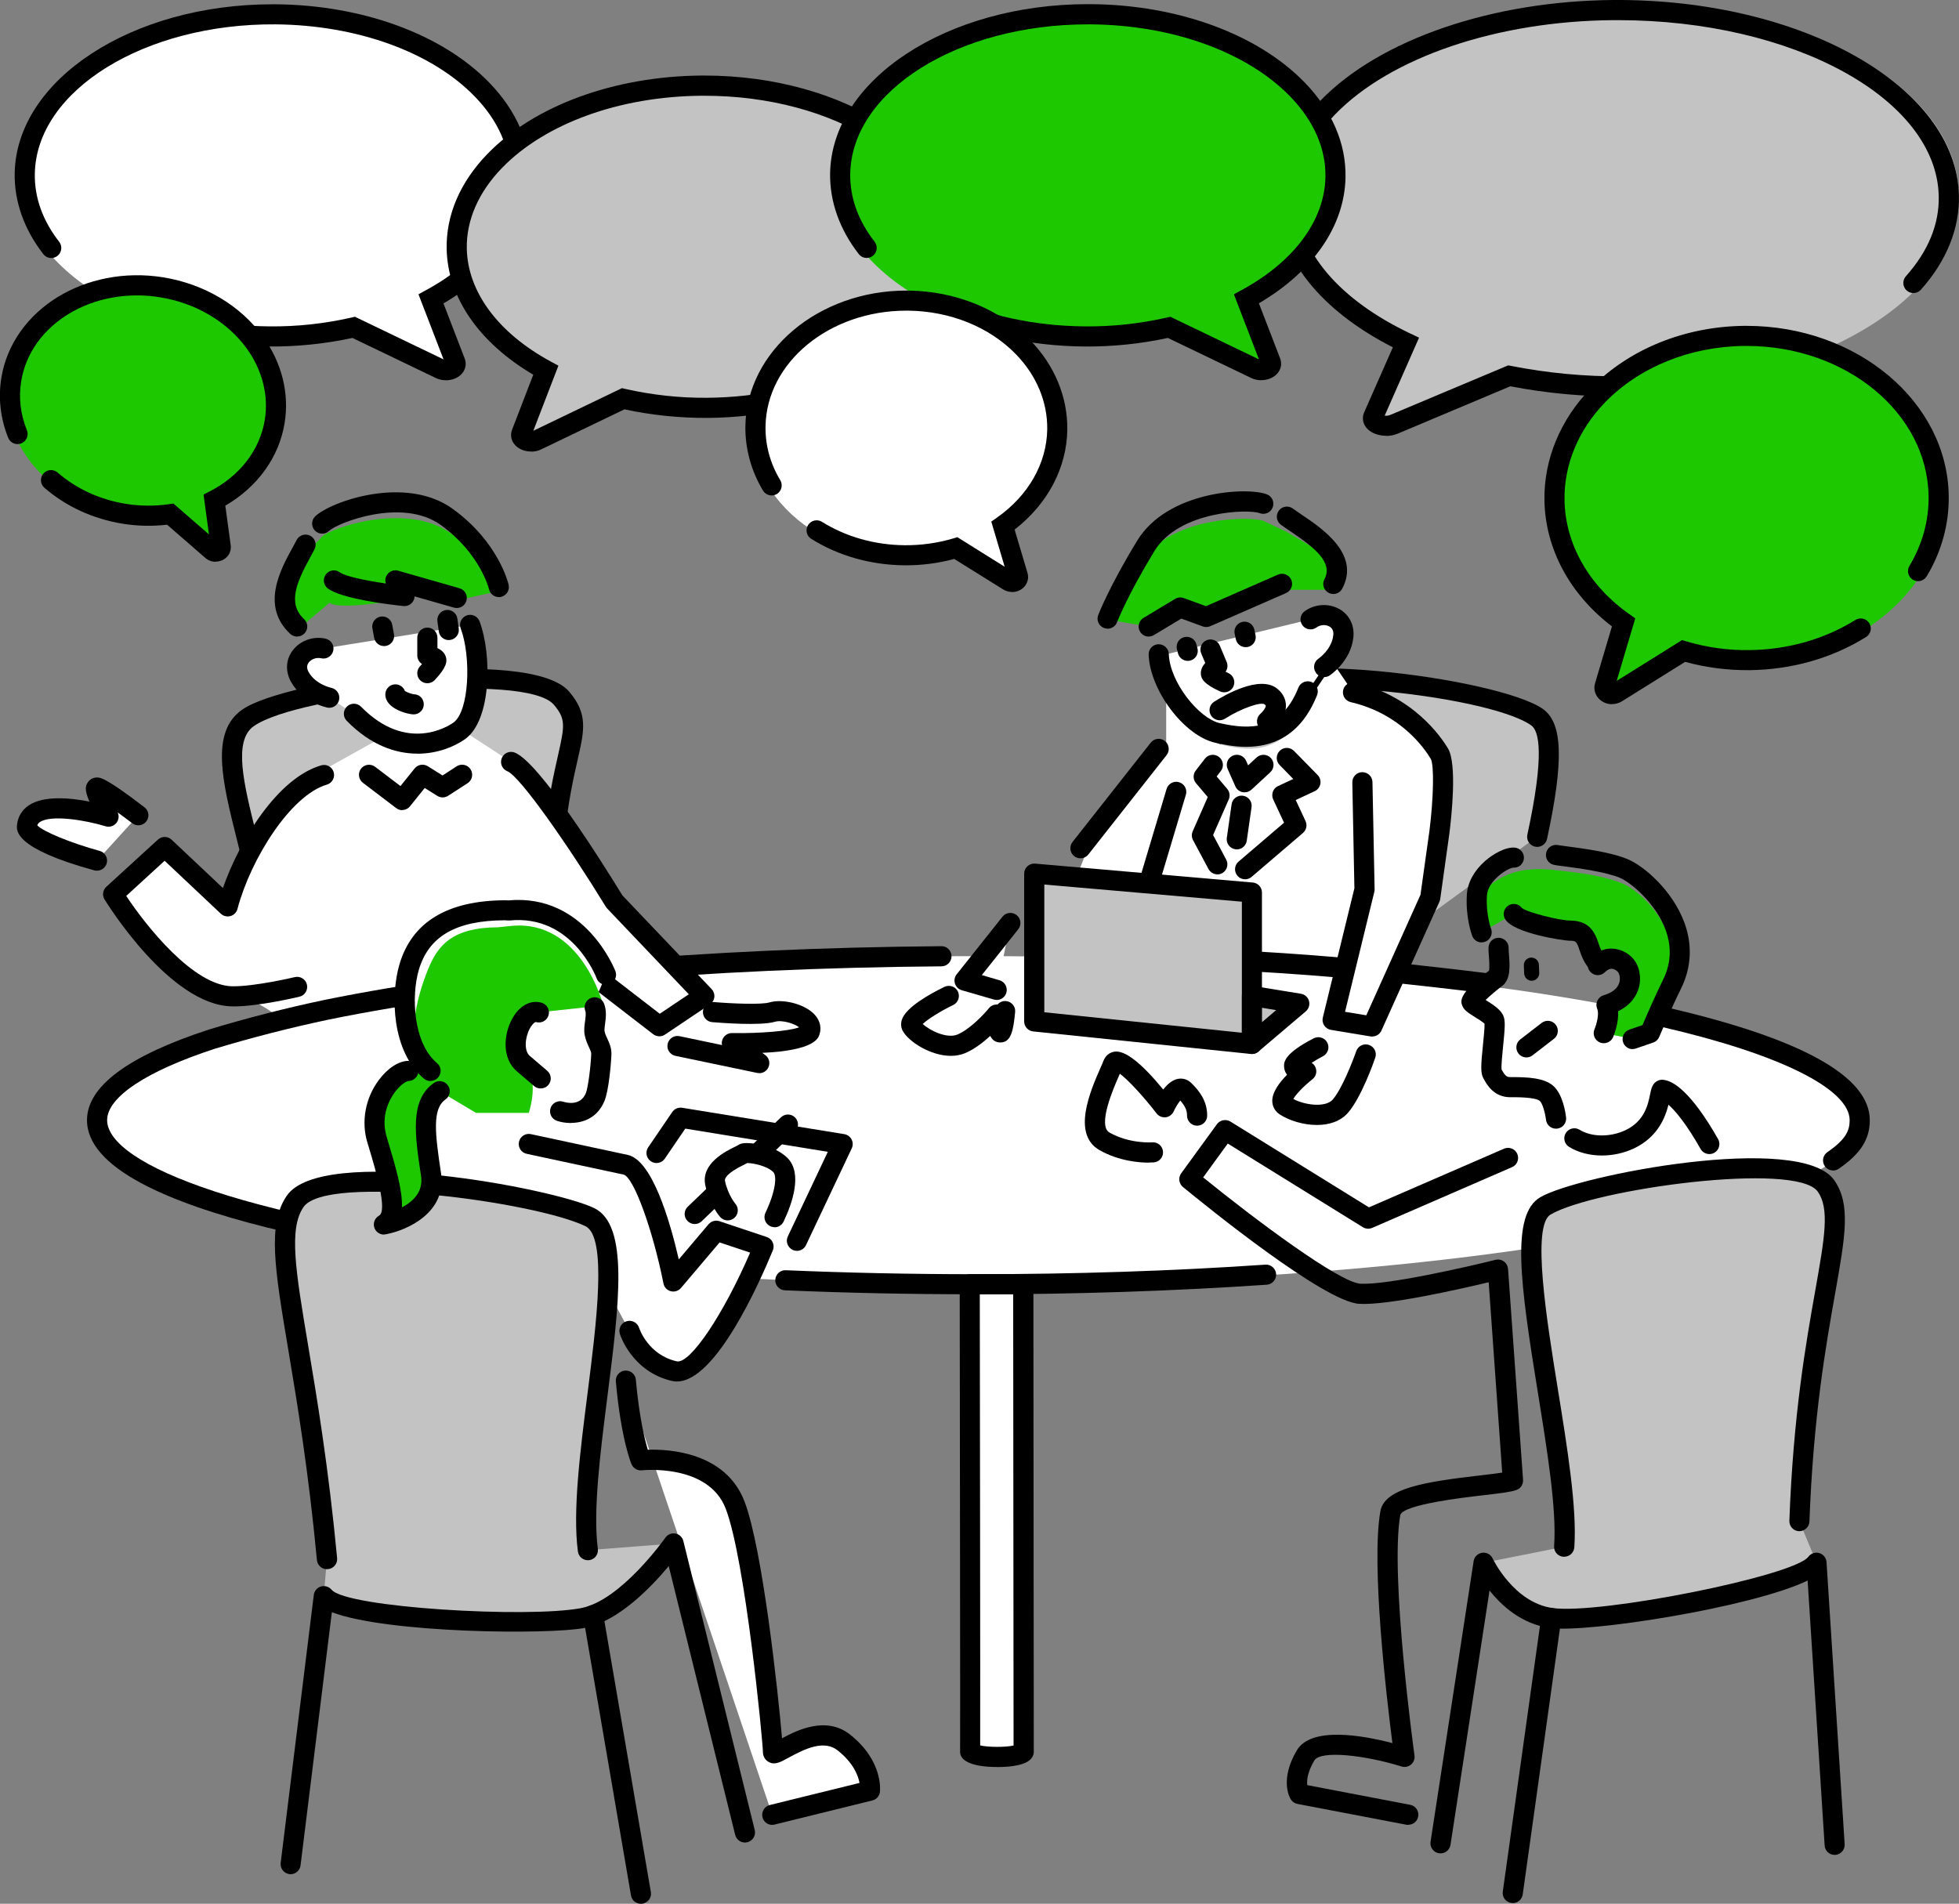 <?xml version="1.0" encoding="UTF-8"?><svg id="_レイヤー_2" xmlns="http://www.w3.org/2000/svg" viewBox="0 0 301.53 293.05"><rect x="0" y="0" width="301.53" height="293.05" fill="#808080" stroke="none"/><defs><style>.cls-1{fill:#fff;}.cls-2{fill:#c3c3c3;}.cls-3{fill:#1ec800;}</style></defs><g id="_ホーム"><g><g><path class="cls-1" d="M81.18,26.97c-.28,14.1-18.07,25.37-39.75,25.19-5.38-.05-10.5-.79-15.14-2.11-3.01-.85-5.83-1.94-8.39-3.23-9.39-4.74-15.37-12.18-15.21-20.51C2.97,12.22,20.77,.94,42.44,1.12s39.02,11.75,38.74,25.85Z"/><path class="cls-1" d="M67.73,56.43l-14.64-7.04c-.84-.4-.81-1.23,.06-1.61l10.21-4.45c.87-.38,2.05-.08,2.3,.58l4.43,11.49c.34,.89-1.22,1.58-2.36,1.03Z"/><path d="M68.63,58.53c-.54,0-1.08-.11-1.57-.35l-12.81-6.16c-4.2,.91-8.53,1.35-12.82,1.32-8.27-.07-16.16-1.8-22.81-5-.77-.37-1.1-1.3-.72-2.07,.37-.77,1.3-1.1,2.07-.72,6.24,3,13.68,4.63,21.49,4.69,4.27,.05,8.51-.42,12.64-1.36l.53-.12,13.64,6.56-3.86-10.02,1.19-.65c8.06-4.38,12.76-10.71,12.9-17.37,.09-4.39-1.79-8.69-5.44-12.44-6.65-6.84-18.11-10.98-30.65-11.09C22.28,3.6,5.62,13.89,5.36,26.71c-.07,3.68,1.19,7.22,3.75,10.51,.53,.68,.4,1.65-.27,2.17-.67,.53-1.65,.41-2.17-.27-2.97-3.82-4.49-8.13-4.41-12.48C2.55,12.25,20.29,.66,41.92,.66c.17,0,.34,0,.51,0,13.36,.11,25.64,4.61,32.85,12.03,4.23,4.35,6.42,9.42,6.31,14.66-.15,7.45-4.98,14.45-13.33,19.36l3.27,8.49c.34,.88,.1,1.83-.61,2.5-.59,.55-1.44,.84-2.29,.84Z"/></g><g><path class="cls-2" d="M69.17,37.93c.28,14.1,18.07,25.37,39.75,25.19,5.38-.05,10.5-.79,15.14-2.11,3.01-.85,5.83-1.94,8.39-3.23,9.39-4.74,15.37-12.18,15.21-20.51-.28-14.1-18.07-25.37-39.75-25.19-21.67,.18-39.02,11.75-38.74,25.85Z"/><path class="cls-2" d="M82.61,67.39l14.64-7.04c.84-.4,.81-1.23-.06-1.61l-10.21-4.45c-.87-.38-2.05-.08-2.3,.58l-4.43,11.49c-.34,.89,1.22,1.58,2.36,1.03Z"/><path d="M81.72,69.5c-.86,0-1.7-.29-2.29-.84-.72-.66-.95-1.62-.62-2.49l3.27-8.49c-8.34-4.91-13.18-11.91-13.33-19.36-.1-5.24,2.08-10.31,6.31-14.66,7.21-7.42,19.49-11.91,32.85-12.03,.17,0,.34,0,.51,0,21.63,0,39.38,11.59,39.66,25.99,.09,4.34-1.44,8.66-4.41,12.48-.53,.67-1.5,.8-2.17,.27-.68-.53-.8-1.5-.27-2.17,2.56-3.3,3.83-6.83,3.75-10.51-.25-12.72-16.6-22.95-36.55-22.95-.16,0-.32,0-.49,0-12.54,.1-24,4.25-30.65,11.09-3.64,3.75-5.52,8.05-5.44,12.44,.13,6.66,4.83,12.99,12.9,17.37l1.2,.65-3.86,10.02,13.64-6.56,.53,.12c4.14,.94,8.38,1.4,12.64,1.36,7.82-.07,15.25-1.69,21.5-4.69,.77-.37,1.7-.05,2.07,.72,.37,.77,.05,1.7-.72,2.07-6.65,3.2-14.54,4.93-22.81,5-4.29,.02-8.62-.41-12.82-1.32l-12.81,6.16c-.49,.24-1.03,.35-1.57,.35Z"/></g><g><path class="cls-2" d="M196.57,30.48c.37,16.47,24.16,29.64,53.12,29.43,7.19-.05,14.03-.93,20.24-2.46,4.03-1,7.79-2.27,11.21-3.78,12.55-5.53,20.55-14.23,20.33-23.96-.37-16.47-24.16-29.64-53.12-29.43s-52.15,13.73-51.77,30.2Z"/><path class="cls-2" d="M214.54,64.89l19.57-8.23c1.12-.47,1.08-1.43-.08-1.88l-13.65-5.19c-1.16-.44-2.74-.1-3.08,.67l-5.92,13.42c-.46,1.04,1.64,1.84,3.16,1.2Z"/><path d="M213.36,67.08c-1.12,0-2.21-.37-2.89-1.06-.69-.7-.88-1.68-.5-2.54l4.42-10.02c-11.17-5.68-17.65-13.84-17.85-22.55-.12-5.44,2.21-10.78,6.74-15.46C212.4,6.06,229.68,.14,248.36,0c28.96-.18,52.78,13.29,53.16,30.1,.12,5.05-1.91,10.07-5.85,14.49-.57,.64-1.55,.7-2.19,.13-.64-.57-.7-1.55-.13-2.19,3.46-3.89,5.16-8.04,5.06-12.36-.34-15-22.43-27.07-49.38-27.07-.22,0-.44,0-.66,0-17.89,.13-34.32,5.69-42.88,14.52-3.94,4.06-5.97,8.64-5.87,13.23,.18,7.84,6.53,15.3,17.44,20.48l1.36,.65-5.29,12c.24,.03,.54,.02,.81-.09l18.2-7.65,.47,.09c5.58,1.1,11.33,1.64,17.06,1.6,10.55-.08,20.59-1.99,29.02-5.54,.79-.33,1.7,.04,2.03,.83,.33,.79-.04,1.7-.83,2.03-8.8,3.7-19.24,5.7-30.2,5.78-5.82,.05-11.58-.48-17.22-1.57l-17.33,7.29c-.56,.24-1.18,.35-1.79,.35Z"/></g><g><path class="cls-3" d="M206.68,26.97c-.28,14.1-18.07,25.37-39.75,25.19-5.38-.05-10.5-.79-15.14-2.11-3.01-.85-5.83-1.94-8.39-3.23-9.39-4.74-15.37-12.18-15.21-20.51,.28-14.1,18.07-25.37,39.75-25.19s39.02,11.75,38.74,25.85Z"/><path class="cls-3" d="M193.24,56.43l-14.64-7.04c-.84-.4-.81-1.23,.06-1.61l10.21-4.45c.87-.38,2.05-.08,2.3,.58l4.43,11.49c.34,.89-1.22,1.58-2.36,1.03Z"/><path d="M194.14,58.53c-.54,0-1.08-.11-1.57-.35l-12.81-6.16c-4.2,.91-8.5,1.35-12.82,1.32-8.27-.07-16.16-1.8-22.81-5-.77-.37-1.1-1.3-.72-2.07,.37-.77,1.3-1.1,2.07-.72,6.24,3,13.68,4.63,21.49,4.69,4.24,.05,8.51-.42,12.64-1.36l.53-.12,13.64,6.56-3.86-10.02,1.19-.65c8.06-4.38,12.76-10.71,12.9-17.37,.09-4.39-1.79-8.69-5.44-12.44-6.65-6.84-18.11-10.98-30.65-11.09-.16,0-.33,0-.49,0-19.95,0-36.3,10.23-36.56,22.95-.07,3.68,1.19,7.22,3.75,10.51,.53,.68,.4,1.65-.27,2.17-.67,.53-1.65,.41-2.17-.27-2.97-3.82-4.49-8.13-4.41-12.48,.29-14.4,18.03-25.99,39.66-25.99,.17,0,.34,0,.51,0,13.36,.11,25.64,4.61,32.85,12.03,4.23,4.35,6.42,9.42,6.31,14.66-.15,7.45-4.98,14.45-13.33,19.36l3.27,8.49c.34,.88,.1,1.83-.61,2.5-.59,.55-1.44,.84-2.29,.84Z"/></g><g><path class="cls-1" d="M163.42,65.84c-.17,11.15-11.01,20.07-24.22,19.92-3.28-.04-6.4-.63-9.23-1.67-1.84-.67-3.55-1.54-5.11-2.56-5.72-3.75-9.37-9.64-9.27-16.22,.17-11.15,11.01-20.07,24.22-19.92,13.21,.14,23.78,9.3,23.61,20.44Z"/><path class="cls-1" d="M155.23,89.13l-8.92-5.57c-.51-.32-.49-.97,.04-1.27l6.22-3.52c.53-.3,1.25-.06,1.4,.46l2.7,9.09c.21,.71-.75,1.25-1.44,.81Z"/><path d="M155.77,91.12c-.47,0-.95-.13-1.37-.39l-7.52-4.69c-2.52,.68-5.1,1-7.7,.98-5.19-.06-10.13-1.46-14.31-4.07-.73-.45-.95-1.41-.49-2.13s1.41-.95,2.14-.49c3.69,2.3,8.08,3.55,12.7,3.6,2.51,.02,5.03-.32,7.47-1.04l.67-.2,7.28,4.55-2.06-6.95,.91-.64c4.81-3.39,7.62-8.33,7.7-13.55,.06-4.21-1.65-8.32-4.84-11.59-4.07-4.18-10.11-6.62-16.56-6.69-.1,0-.19,0-.29,0-11.83,0-21.52,7.95-21.67,17.83-.04,2.91,.72,5.69,2.27,8.27,.44,.73,.2,1.69-.53,2.13-.73,.44-1.68,.2-2.13-.53-1.82-3.04-2.76-6.47-2.71-9.91,.18-11.57,11.26-20.88,24.77-20.88,.11,0,.21,0,.32,0,7.27,.08,14.1,2.86,18.74,7.63,3.76,3.86,5.79,8.76,5.72,13.8-.09,5.88-3.03,11.42-8.11,15.36l1.98,6.66c.27,.9-.05,1.86-.82,2.44-.45,.35-1.01,.52-1.56,.52Z"/></g><g><path class="cls-3" d="M238.39,76.64c.22,14.19,14.02,25.55,30.84,25.36,4.18-.05,8.14-.8,11.75-2.12,2.34-.86,4.52-1.96,6.51-3.26,7.29-4.77,11.93-12.27,11.8-20.65-.22-14.19-14.02-25.55-30.84-25.36s-30.27,11.83-30.05,26.02Z"/><path class="cls-3" d="M248.82,106.29l11.36-7.09c.65-.41,.63-1.24-.04-1.62l-7.92-4.48c-.67-.38-1.59-.08-1.79,.58l-3.44,11.57c-.27,.9,.95,1.59,1.83,1.04Z"/><path d="M248.13,108.4c-.61,0-1.22-.19-1.73-.58-.83-.63-1.18-1.67-.89-2.64l2.6-8.76c-6.5-4.95-10.27-11.97-10.39-19.41-.1-6.3,2.45-12.43,7.16-17.27,5.84-5.99,14.42-9.48,23.56-9.58,.13,0,.27,0,.4,0,16.98,0,30.89,11.67,31.11,26.16,.07,4.3-1.1,8.59-3.39,12.39-.44,.73-1.39,.97-2.13,.53-.73-.44-.97-1.39-.53-2.13,2.01-3.36,3-6.97,2.95-10.75-.19-12.81-12.73-23.11-28.01-23.11-.12,0-.25,0-.37,0-8.32,.09-16.11,3.24-21.38,8.65-4.13,4.24-6.36,9.59-6.28,15.06,.1,6.78,3.74,13.19,9.98,17.58l.91,.64-2.86,9.63,10.06-6.28,.67,.2c3.15,.93,6.4,1.39,9.63,1.34,5.96-.06,11.62-1.67,16.38-4.64,.73-.45,1.68-.23,2.14,.49,.45,.73,.23,1.68-.49,2.13-5.24,3.27-11.46,5.04-17.99,5.11-3.3,.02-6.63-.39-9.86-1.28l-9.73,6.07c-.46,.29-.99,.43-1.52,.43Z"/></g><g><path class="cls-3" d="M42.93,64.78c-1.64,9.91-12.3,16.43-23.83,14.58-2.86-.46-5.51-1.4-7.84-2.69-1.51-.84-2.9-1.83-4.13-2.95C2.63,69.64,.23,63.91,1.19,58.06c1.64-9.91,12.3-16.43,23.83-14.58,11.52,1.86,19.54,11.39,17.9,21.3Z"/><path class="cls-3" d="M32.66,84.47l-7.06-6.13c-.4-.35-.3-.93,.2-1.13l5.91-2.32c.5-.2,1.1,.11,1.17,.59l1.15,8.45c.09,.66-.82,1.01-1.37,.54Z"/><path d="M33.21,86.48c-.58,0-1.16-.2-1.61-.6l-5.88-5.11c-2.29,.26-4.58,.21-6.83-.15-4.56-.74-8.73-2.65-12.06-5.54-.65-.56-.71-1.54-.15-2.19,.56-.64,1.54-.72,2.19-.15,2.89,2.51,6.53,4.18,10.52,4.82,2.17,.35,4.39,.37,6.6,.05l.7-.1,5.47,4.75-.83-6.13,.97-.5c4.61-2.37,7.69-6.36,8.45-10.96,.62-3.76-.36-7.66-2.75-10.99-2.98-4.14-7.85-7.03-13.36-7.92-10.33-1.67-19.92,4.11-21.37,12.88-.42,2.56-.13,5.11,.87,7.59,.32,.79-.06,1.7-.86,2.02-.79,.32-1.7-.06-2.02-.86-1.2-2.97-1.56-6.17-1.05-9.26,1.73-10.45,12.9-17.37,24.92-15.44,6.31,1.02,11.92,4.36,15.38,9.17,2.88,4,4.05,8.73,3.29,13.3-.86,5.24-4.17,9.8-9.12,12.68l.83,6.1c.12,.9-.33,1.78-1.15,2.22-.36,.2-.76,.29-1.16,.29Z"/></g><path class="cls-3" d="M45.73,96.99c-4.2-2.93-.31-9.26,1.29-11.62l2.57-2.79c1.8-1.5,12.54-5.01,19.19-.88,6.64,4.14,8.01,9.28,8.01,9.28l-6.48,1.44-9.44-2.32,1.4,2.07s-9.68,1.88-11.57,.63l-4.96,4.18Z"/><g><path class="cls-2" d="M84.96,151.9c-1.73-36.99,6.82-38.12,1.48-44.42s-41.72-1.57-48.26,3.04c-6.86,4.82,2.76,21.19,2.94,37.06"/><path d="M84.96,153.45c-.82,0-1.51-.65-1.55-1.48-.96-20.56,1.2-30.06,2.49-35.74,1.03-4.55,1.19-5.58-.65-7.75-4.31-5.08-39.29-1.55-46.19,3.3-3.2,2.25-1.54,8.91,.39,16.62,1.47,5.87,3.13,12.52,3.21,19.15,0,.86-.68,1.56-1.53,1.57,0,0-.01,0-.02,0-.85,0-1.54-.68-1.55-1.53-.07-6.27-1.69-12.73-3.12-18.44-2.21-8.82-4.11-16.44,.83-19.91,6.68-4.7,44.29-9.89,50.34-2.77,2.91,3.42,2.34,5.92,1.31,10.44-1.26,5.52-3.36,14.77-2.42,34.91,.04,.85-.62,1.58-1.48,1.62-.02,0-.05,0-.07,0Z"/></g><g><g><path class="cls-1" d="M75.89,152.47l12.54-4.58,13.06,10.08,6.92-4.65-13.84-14.54s-12.26-20.03-15.9-21.49l-7.22-4.71-3.81,1.89h-5.67l-3.29-.9-8.61,4.8c-6.64,1.94-13.08,13.8-15.02,21.14l-9.7-9.14-7.94,7.26s9.54,15.56,18.29,15.72c3.71,.07,7.68,3.64,7.68,3.64l32.5-4.53Z"/><g><polyline class="cls-1" points="56.8 119.28 61.92 123.17 65.04 119.28 68.15 121.22 71.15 119.28"/><path d="M61.92,124.71c-.33,0-.66-.1-.94-.32l-5.12-3.89c-.68-.52-.81-1.49-.3-2.17,.52-.68,1.49-.81,2.17-.3l3.91,2.97,2.18-2.71c.49-.61,1.36-.76,2.03-.34l2.27,1.42,2.17-1.41c.72-.46,1.68-.26,2.14,.46,.46,.72,.26,1.68-.46,2.14l-3,1.94c-.5,.33-1.15,.33-1.66,.01l-1.94-1.21-2.26,2.81c-.31,.38-.75,.58-1.21,.58Z"/></g><g><path class="cls-1" d="M14.94,132.48s-11.04-3.02-10.78-5.36c.56-5.08,12.55-1.42,12.55-1.42,0,0-2.63-4.52-1.77-4.48s6.36,4.27,6.36,4.27"/><path d="M14.94,134.03c-.14,0-.27-.02-.41-.05-12.32-3.37-12.01-6.12-11.91-7.02,.14-1.27,.78-2.31,1.84-3.01,2.31-1.52,6.34-1.14,9.3-.56-.84-1.97-.54-2.47-.28-2.9,.32-.53,.88-.83,1.53-.81,.44,.02,1.34,.06,7.23,4.59,.68,.52,.81,1.49,.28,2.17-.52,.68-1.49,.8-2.17,.28-.72-.55-1.49-1.13-2.24-1.67,.25,.53,.18,1.16-.19,1.62-.4,.5-1.06,.71-1.67,.52-3.15-.96-8.36-1.8-10.09-.66-.22,.14-.35,.3-.42,.52,.88,.95,5.2,2.73,9.6,3.93,.83,.23,1.31,1.08,1.09,1.9-.19,.69-.81,1.14-1.49,1.14Z"/></g></g><g><path class="cls-1" d="M49.87,119.28c-6.64,1.94-12.88,12.89-14.82,20.24l-9.7-9.14-7.94,7.26s9.54,15.56,18.29,15.72c3.71,.07,10.02-1.46,10.02-1.46"/><path d="M35.95,154.91c-.09,0-.18,0-.27,0-9.5-.17-19.18-15.8-19.59-16.46-.39-.63-.27-1.45,.28-1.95l7.94-7.26c.6-.55,1.52-.54,2.11,.02l7.89,7.44c2.53-7.24,8.35-16.91,15.13-18.89,.82-.24,1.68,.23,1.92,1.05,.24,.82-.23,1.68-1.05,1.92-5.55,1.62-11.71,11.39-13.76,19.14-.14,.53-.55,.94-1.07,1.09-.53,.15-1.09,.01-1.49-.36l-8.65-8.15-5.91,5.41c3.08,4.66,10.34,13.8,16.31,13.91,3.5,.05,9.57-1.4,9.63-1.41,.83-.2,1.67,.31,1.87,1.14,.2,.83-.31,1.67-1.14,1.87-.26,.06-6.26,1.5-10.14,1.5Z"/></g></g><g><path class="cls-2" d="M188.52,163.82c1.73-36.99-5.56-50.18-.22-56.48,5.34-6.3,41.72-1.57,48.26,3.04,2.82,1.98,1.99,9.34,.02,18.42"/><path d="M188.53,165.37s-.05,0-.07,0c-.85-.04-1.51-.77-1.48-1.62,.85-18.13-.46-30.29-1.42-39.16-1.01-9.38-1.57-14.55,1.57-18.24,6.05-7.12,43.65-1.93,50.34,2.77,3.07,2.16,3.26,7.96,.65,20.02-.18,.84-1,1.37-1.84,1.19-.84-.18-1.37-1.01-1.19-1.84,2.68-12.37,1.81-15.98,.6-16.83-6.9-4.85-41.87-8.39-46.19-3.3-2.28,2.68-1.77,7.38-.85,15.91,.91,8.47,2.29,21.27,1.43,39.64-.04,.83-.72,1.48-1.55,1.48Z"/></g><path class="cls-1" d="M163.42,140.7l43.6,8.49-1.91,7.81,6.1,1.01,8.93-19.84,1.41-10.07s1.27-9.96,0-12.08c-1.27-2.13-5.29-7.58-13.3-9.45l-6.53-9.68c2.06-1.5,5.38-.36,5.05,2.62-.33,2.98-2.95,4.71-2.95,4.71l-2.53,3.75c-3.32,8.34-8.91,7.65-12.84,6.77-3.92-.88-8.76-7.5-8.95-12.47v12.97l-12.04,15.29-4.02,10.17Z"/><ellipse class="cls-1" cx="150.82" cy="172.43" rx="135.66" ry="25.25"/><g><path class="cls-1" d="M157.56,269.65c-.76,1.01-6.98,1.13-8.24,0,.04-1.31-.06-71.98-.06-71.98h8.24s.07,70.92,.06,71.98Z"/><path d="M153.43,272c-1.67,0-4.03-.19-5.14-1.2-.34-.31-.53-.75-.51-1.2,.03-1.17-.03-47.56-.06-71.92,0-.41,.16-.81,.45-1.1s.69-.45,1.1-.45h8.24c.86,0,1.55,.69,1.55,1.55,0,2.9,.07,70.94,.06,71.99,0,.33-.11,.65-.31,.92-.37,.5-1.11,1.1-3.53,1.34-.08,0-.84,.08-1.84,.08Zm4.13-2.35h0Zm-6.68-.97c1.22,.28,3.87,.3,5.13,.01,0-7.71-.05-59.78-.06-69.47h-5.14c.01,9.91,.09,61.48,.06,69.46Z"/></g><g><path class="cls-1" d="M194.88,196.21c-14.01,.95-29.12,1.47-44.86,1.47-10.01,0-19.77-.21-29.15-.61"/><path d="M150.02,199.23c-9.86,0-19.69-.2-29.21-.61-.85-.04-1.52-.76-1.48-1.61,.04-.86,.78-1.53,1.61-1.48,9.48,.4,19.26,.61,29.08,.61,15.37,0,30.42-.49,44.75-1.47,.85-.06,1.59,.59,1.65,1.44,.06,.85-.59,1.59-1.44,1.65-14.4,.98-29.53,1.48-44.96,1.48Z"/></g><g><path class="cls-1" d="M256.32,156.6c18.73,4.33,29.94,9.83,29.94,15.83,0,2.3-1.02,4.08-4.11,6.19"/><path d="M282.15,180.17c-.49,0-.98-.24-1.28-.67-.48-.71-.3-1.67,.4-2.15,2.86-1.96,3.43-3.33,3.43-4.91,0-4.8-10.74-10.16-28.74-14.32-.83-.19-1.35-1.02-1.16-1.86,.19-.83,1.02-1.35,1.86-1.16,20.66,4.78,31.14,10.61,31.14,17.34,0,2.94-1.43,5.17-4.78,7.47-.27,.18-.57,.27-.87,.27Z"/></g><g><path class="cls-1" d="M161.69,147.17c27.51,0,45.44,1.52,66.82,4.14"/><path d="M228.51,152.87c-.06,0-.13,0-.19-.01-21.36-2.62-39.11-4.13-66.63-4.13-.86,0-1.55-.69-1.55-1.55s.69-1.55,1.55-1.55c27.68,0,45.53,1.52,67,4.15,.85,.1,1.45,.88,1.35,1.73-.1,.79-.76,1.36-1.54,1.36Z"/></g><g><path class="cls-1" d="M144.91,147.19c-37.47,.29-71.02,3.4-94.64,8.23-5.93,1.25-11.81,2.75-17.64,4.52-11.26,3.68-17.69,7.94-17.69,12.48,0,9.51,28.27,17.8,70.02,22.11"/><path d="M84.96,196.08c-.05,0-.11,0-.16,0-21.47-2.21-71.41-8.95-71.41-23.65,0-5.19,6.31-9.88,18.76-13.95,5.82-1.76,11.8-3.3,17.8-4.56,24.71-5.05,58.43-7.99,94.95-8.27,.84-.03,1.55,.68,1.56,1.54,0,.86-.68,1.55-1.54,1.56-36.33,.28-69.83,3.19-94.34,8.2-5.91,1.25-11.8,2.76-17.5,4.48-10.53,3.44-16.59,7.45-16.59,11,0,6.71,21.22,15.68,68.63,20.56,.85,.09,1.47,.85,1.38,1.7-.08,.8-.76,1.39-1.54,1.39Z"/></g><path d="M45.73,97.99c-.38,0-.76-.14-1.05-.41-4.59-4.26-1.51-9.9,.34-13.27,.23-.42,.45-.81,.63-1.17,.39-.76,1.32-1.07,2.09-.68,.76,.39,1.06,1.32,.68,2.08-.2,.38-.43,.8-.67,1.25-2.06,3.77-3.56,7.08-.95,9.51,.63,.58,.66,1.56,.08,2.19-.31,.33-.72,.49-1.13,.49Z"/><g><g><path class="cls-3" d="M232.86,134.37c-1.68,.5-5.48,2.4-5.69,5.74-.21,3.34,.87,3.4,.87,3.4l4.95-2.82c.65,1.13,6.81,2.53,8.62,2.56s2.39,.69,2.97,2.53,1.33,2.43,1.33,2.43v.34c1.57-1.63,3.37-.96,4.24,0,1.13,1.25,1.39,4.88-2.89,6.13,.73,1.67-.42,4.34-.42,4.34l4.44,.91,2.66-.91s.88-3.07,2.21-5.73c4.38-8.71-3.16-15.89-6.33-17.25-3.17-1.36-7.57-1.77-10.48-2.11s-4.82-.08-6.49,.42Z"/><path d="M239.5,173.74c-.78,0-1.45-.58-1.54-1.37-.13-1.1-.56-2.57-.95-2.9-.7-.59-3.56-.58-4.51-.57h-.02c-2.58,0-3.65-1.98-4.17-2.94-.44-.82-.37-2.02-.04-5.24,.1-1.03,.26-2.54,.23-3.14-.3-.29-1.05-.76-1.48-1.02-1.03-.65-1.65-1.04-1.93-1.72-.26-.64-.75-1.82,4.09-5.42,.12-.47,.03-1.69-.01-2.23-.04-.55-.08-1.02-.05-1.4,.06-.85,.79-1.5,1.66-1.43,.85,.06,1.49,.81,1.43,1.66-.01,.15,.02,.58,.05,.93,.13,1.71,.3,3.84-1.08,4.85-.76,.56-1.82,1.46-2.52,2.13h.02c1.4,.89,2.35,1.54,2.73,2.47,.31,.74,.23,1.86-.05,4.64-.12,1.14-.3,3-.24,3.59,.48,.86,.76,1.17,1.28,1.17,.08,0,.22,0,.33,0,2.48,0,4.9,.13,6.29,1.3,1.55,1.3,1.97,4.32,2.03,4.91,.1,.85-.51,1.62-1.36,1.72-.06,0-.12,.01-.18,.01Z"/><path d="M251.3,161.5c-.64,0-1.25-.41-1.47-1.05-.28-.81,.16-1.69,.97-1.97l2.01-.68c.6-1.41,2.08-4.8,3.14-6.93,1.25-2.48,1.39-5.08,.42-7.73-1.51-4.13-5.37-7.3-7-8-2.2-.94-6.52-1.51-8.6-1.78-.95-.12-1.39-.18-1.66-.25-.83-.21-1.33-1.06-1.11-1.89,.21-.83,1.06-1.32,1.88-1.12,.2,.04,.66,.1,1.29,.18,2.39,.31,6.83,.89,9.42,2,2.52,1.08,6.88,4.84,8.69,9.79,1.25,3.43,1.05,6.95-.57,10.18-1.3,2.59-3.31,7.33-3.33,7.38-.17,.41-.51,.72-.93,.86l-2.66,.91c-.17,.06-.33,.08-.5,.08Zm2.66-2.46h0Z"/><path d="M245.96,149.78c-.35,0-.7-.11-.99-.34-.26-.21-1.17-1.04-1.85-3.18-.46-1.43-.6-1.44-1.52-1.45-.94-.01-8.68-1.15-9.94-3.34-.43-.74-.17-1.69,.57-2.12,.69-.4,1.57-.2,2.03,.43,.92,.7,5.74,1.9,7.39,1.92,2.75,.04,3.73,1.41,4.43,3.61,.41,1.27,.86,1.72,.87,1.73,.67,.53,.76,1.48,.23,2.15-.3,.38-.75,.58-1.21,.58Zm-11.61-9.85s0,0,0,0c0,0,0,0,0,0Z"/><path d="M235.76,150.97c-.62,0-1.13-.49-1.16-1.11l-.05-1.25c-.03-.64,.47-1.18,1.11-1.21,.65-.01,1.18,.47,1.21,1.11l.05,1.25c.03,.64-.47,1.18-1.11,1.21-.02,0-.03,0-.05,0Z"/><path d="M234.95,162.77c-.46,0-.92-.21-1.23-.6-.52-.68-.4-1.65,.28-2.17l3.29-2.54c.68-.52,1.65-.4,2.17,.28,.52,.68,.4,1.65-.28,2.17l-3.29,2.54c-.28,.22-.61,.32-.95,.32Z"/><path d="M246.85,160.59c-.2,0-.41-.04-.61-.13-.79-.34-1.15-1.25-.81-2.04,.35-.83,.73-2.4,.42-3.11-.18-.41-.17-.87,.02-1.28,.19-.4,.54-.71,.97-.83,1.32-.39,2.16-1.06,2.41-1.96,.2-.72-.02-1.41-.23-1.64-.2-.22-.57-.47-.98-.48-.29,.02-.66,.16-.99,.51-.59,.62-1.58,.64-2.19,.04-.62-.59-.64-1.57-.04-2.19,1.18-1.23,2.4-1.49,3.27-1.46,1.19,.02,2.4,.58,3.23,1.49,1.01,1.11,1.38,2.94,.92,4.57-.27,.95-1.03,2.55-3.18,3.58,.11,1.86-.66,3.72-.77,3.98-.25,.59-.82,.94-1.42,.94Z"/><path d="M228.05,145.07c-.62,0-1.2-.37-1.44-.99-.04-.11-1.06-2.77-.83-6.41,.12-1.83,1.12-3.66,2.82-5.15,1.16-1.01,3.06-2.15,4.53-2.05,.85,.06,1.49,.81,1.43,1.66-.06,.85-.78,1.49-1.64,1.43-.81,.05-3.9,1.94-4.05,4.29-.18,2.92,.62,5.07,.63,5.09,.31,.8-.08,1.7-.88,2.01-.18,.07-.38,.11-.56,.11Z"/></g><g><path class="cls-1" d="M184.26,171.73c0-1.46-.65-2.59-1.94-3.89-1.3-1.3-3.08,2.6-3.08,2.6,0,0-6.96-9.05-7.93-6.64s-4.86,9.86-1.3,11.89,7.45,1.7,7.45,1.7"/><path d="M176.84,178.97c-1.41,0-4.59-.22-7.59-1.92-4.34-2.46-1.41-9.16,.17-12.75,.18-.41,.34-.77,.45-1.06,.31-.76,.92-1.25,1.7-1.36,1.62-.21,4.11,1.74,7.48,5.84,.61-.8,1.37-1.48,2.27-1.65,.77-.14,1.51,.1,2.09,.68,1.19,1.19,2.4,2.7,2.4,4.98,0,.86-.69,1.55-1.55,1.55s-1.55-.69-1.55-1.55c0-.7-.19-1.35-1.04-2.32-.33,.4-.75,1.08-1.02,1.68-.23,.49-.69,.83-1.23,.9-.55,.05-1.07-.17-1.4-.6-2.04-2.65-4.4-5.18-5.65-6.11-.04,.08-.07,.16-.11,.25-.84,1.91-3.39,7.73-1.48,8.81,3.08,1.75,6.52,1.51,6.56,1.5,.86-.06,1.6,.57,1.67,1.42,.07,.85-.56,1.6-1.41,1.67-.04,0-.31,.02-.75,.02Z"/></g><path d="M246.57,177.87c-1.85,0-3.64-.45-5.06-1.33-.73-.45-.95-1.41-.5-2.13,.45-.73,1.41-.95,2.13-.5,1.83,1.14,4.74,1.16,7.06,.06,2.96-1.41,3.48-4.01,3.79-5.56,.17-.85,.35-1.72,1.26-2.09,.35-.14,.74-.15,1.1-.04,1.26,.25,3.95,1.77,8.1,9.06,.42,.74,.16,1.69-.58,2.11-.74,.42-1.69,.16-2.11-.58-2.29-4.04-3.96-5.94-4.95-6.82-.48,1.95-1.65,4.98-5.27,6.71-1.56,.74-3.29,1.11-4.97,1.11Z"/><path d="M216.73,280.91c-.1,0-.2,0-.29-.03l-16.74-3.2c-.42-.08-.8-.34-1.02-.7-.19-.3-1.73-3.03,.92-7.53,2.2-3.75,10.17-2.32,14.72-1.13-.9-7-3.3-27.5-1.85-35.69,.63-3.54,6.77-4.52,15.37-5.52,1.23-.14,2.48-.29,3.38-.43l-2.08-29.3c-4.4,1.05-15.61,3.6-19.96,3.32-5.4-.34-23.52-15.04-27.1-17.98-.63-.52-.75-1.44-.27-2.11l5.5-7.56c.48-.65,1.38-.83,2.07-.41l21.33,13.21,20.79-9.03c.78-.34,1.7,.02,2.04,.8,.34,.79-.02,1.7-.8,2.04l-21.53,9.35c-.47,.2-1,.16-1.43-.1l-20.8-12.88-3.79,5.21c8.11,6.58,20.95,16.16,24.19,16.36,4.03,.25,16.39-2.57,20.81-3.67,.45-.11,.92-.02,1.29,.25s.6,.69,.64,1.14l2.31,32.47c.05,.7-.37,1.34-1.03,1.57-.87,.31-2.46,.5-5.18,.82-2.98,.34-12.05,1.39-12.68,2.99-1.64,9.25,2.14,36.79,2.18,37.06,.07,.53-.13,1.05-.53,1.39s-.95,.46-1.46,.3c-5.59-1.74-12.48-2.54-13.43-.92-1.09,1.85-1.17,3.11-1.08,3.79l15.84,3.03c.84,.16,1.39,.97,1.23,1.81-.14,.74-.79,1.26-1.52,1.26Z"/></g><g><path class="cls-3" d="M197.33,90.79l-11.66,4.39-4.01-1.26-4.86,2.52-6.31-1.05s1.6-3.61,5.87-9.64c4.27-6.03,15.75-6.37,18.09-5.58l3.62,1.71c2.53,1.64,9.7,4.8,7.14,8.91h-7.89Z"/><path class="cls-1" d="M201.71,95.34c2.06-1.5,5.38-.36,5.05,2.62-.33,2.98-2.95,4.71-2.95,4.71l-2.53,3.75c-3.32,8.34-8.91,7.65-12.84,6.77-3.92-.88-8.76-7.5-8.95-12.47"/><g><path class="cls-1" d="M178.35,100.72c.19,4.97,5.11,11.22,9.04,12.1,3.92,.88,10.58,1.95,13.9-6.4"/><path d="M191.81,114.96c-1.95,0-3.67-.39-4.77-.63-4.76-1.07-10.03-8.03-10.24-13.55-.03-.86,.63-1.58,1.49-1.61,.84-.02,1.58,.63,1.61,1.49,.17,4.45,4.7,9.94,7.83,10.65,4.74,1.06,9.49,1.14,12.12-5.46,.32-.8,1.22-1.18,2.01-.87,.79,.32,1.18,1.22,.87,2.01-2.61,6.55-7.17,7.97-10.91,7.97Z"/></g><g><path class="cls-1" d="M201.71,95.34c2.06-1.5,5.38-.36,5.05,2.62-.33,2.98-2.95,4.71-2.95,4.71"/><path d="M203.81,104.22c-.5,0-1-.24-1.29-.7-.47-.71-.28-1.68,.44-2.15,.01,0,2.02-1.39,2.26-3.59,.07-.62-.13-1.07-.58-1.33-.6-.35-1.42-.29-2.01,.14-.69,.5-1.66,.35-2.16-.34-.5-.69-.35-1.66,.34-2.16,1.57-1.14,3.74-1.27,5.39-.31,1.52,.88,2.31,2.51,2.11,4.35-.4,3.66-3.51,5.75-3.64,5.84-.26,.17-.56,.26-.85,.26Z"/></g><g><path class="cls-1" d="M186.32,99.98l1.06,2.52s-1.01,.66-1,1.13,2.06,1.39,2.06,1.39"/><path d="M188.44,106.57c-.21,0-.43-.04-.64-.14-2.44-1.1-2.95-1.9-2.97-2.77-.01-.62,.28-1.16,.68-1.61l-.62-1.47c-.33-.79,.04-1.7,.83-2.03,.79-.33,1.7,.04,2.03,.83l1.06,2.52c.21,.51,.14,1.07-.17,1.5,.15,.07,.29,.15,.43,.21,.78,.35,1.13,1.27,.78,2.05-.26,.57-.82,.91-1.41,.91Z"/></g><g><line class="cls-1" x1="191.56" y1="97.24" x2="191.74" y2="98.07"/><path d="M191.73,99.62c-.71,0-1.36-.5-1.51-1.22l-.18-.83c-.18-.84,.35-1.66,1.19-1.84,.84-.18,1.66,.35,1.84,1.19l.18,.83c.18,.84-.35,1.66-1.19,1.84-.11,.02-.22,.03-.33,.03Z"/></g><g><line class="cls-1" x1="182.67" y1="99.58" x2="182.83" y2="100.18"/><path d="M182.82,101.73c-.69,0-1.31-.46-1.5-1.15l-.16-.61c-.22-.83,.27-1.68,1.1-1.89,.83-.22,1.68,.27,1.89,1.1l.16,.61c.22,.83-.27,1.68-1.1,1.89-.13,.04-.27,.05-.4,.05Z"/></g><path d="M170.49,96.77c-.18,0-.37-.03-.56-.1-.8-.31-1.2-1.2-.89-2,.07-.18,1.71-4.41,6-11.45,4.66-7.65,16.93-8.31,19.97-7.12,.8,.31,1.19,1.21,.88,2.01s-1.21,1.19-2.01,.88c-1.6-.63-12.36-.45-16.2,5.85-4.13,6.77-5.73,10.91-5.75,10.95-.24,.62-.82,.99-1.45,.99Z"/><path d="M205.22,91.43c-.25,0-.5-.06-.73-.18-.75-.41-1.04-1.34-.63-2.1,1.4-2.61-1.69-4.97-5.25-7.37-.56-.38-1.06-.71-1.46-1.01-.69-.51-.82-1.48-.31-2.17,.51-.69,1.48-.82,2.17-.31,.36,.27,.82,.57,1.32,.92,3.18,2.14,9.1,6.11,6.26,11.41-.28,.52-.81,.82-1.37,.82Z"/><g><polyline class="cls-1" points="176.81 96.44 181.67 93.52 185.67 94.98 197.33 89.88"/><path d="M176.81,97.99c-.53,0-1.04-.27-1.33-.75-.44-.73-.2-1.69,.53-2.13l4.86-2.92c.4-.24,.89-.29,1.33-.13l3.42,1.25,11.09-4.86c.78-.34,1.7,.01,2.04,.8,.34,.78-.01,1.7-.8,2.04l-11.66,5.1c-.36,.16-.78,.17-1.15,.04l-3.31-1.21-4.22,2.54c-.25,.15-.53,.22-.8,.22Z"/></g><g><path class="cls-1" d="M187.72,109.31s5.87-3.73,7.89-2.11-.59,3.83-.59,3.83"/><path d="M195.02,112.59c-.44,0-.88-.19-1.18-.55-.55-.65-.47-1.63,.18-2.18,.38-.33,.82-.93,.81-1.22,0-.05-.1-.15-.19-.22-.54-.4-3.46,.54-6.09,2.21-.72,.46-1.68,.24-2.14-.48-.46-.72-.25-1.68,.48-2.14,1.6-1.01,7.01-4.15,9.69-2.01,1.1,.88,1.34,1.9,1.35,2.6,.03,1.89-1.58,3.35-1.91,3.62-.29,.25-.65,.37-1,.37Z"/></g></g><g><line class="cls-1" x1="178.35" y1="115.28" x2="166.3" y2="130.57"/><path d="M166.3,132.12c-.34,0-.67-.11-.96-.33-.67-.53-.79-1.5-.26-2.18l12.04-15.29c.53-.67,1.5-.79,2.18-.26,.67,.53,.79,1.5,.26,2.18l-12.04,15.29c-.31,.39-.76,.59-1.22,.59Z"/></g><g><line class="cls-1" x1="181.05" y1="121.9" x2="175.98" y2="138.85"/><path d="M175.98,140.4c-.15,0-.3-.02-.45-.07-.82-.25-1.29-1.11-1.04-1.93l5.07-16.95c.24-.82,1.11-1.29,1.93-1.04,.82,.25,1.29,1.11,1.04,1.93l-5.07,16.95c-.2,.67-.82,1.11-1.48,1.11Z"/></g><g><g><polygon class="cls-2" points="159.19 134.47 159.19 157.22 192.7 160.69 192.7 137.38 159.19 134.47"/><path d="M192.7,162.24c-.05,0-.11,0-.16,0l-33.51-3.47c-.79-.08-1.39-.75-1.39-1.54v-22.75c0-.43,.18-.85,.5-1.14s.75-.44,1.18-.4l33.51,2.91c.8,.07,1.41,.74,1.41,1.54v23.31c0,.44-.19,.86-.51,1.15-.29,.26-.66,.4-1.04,.4Zm-31.96-6.42l30.41,3.15v-20.17l-30.41-2.64v19.67Z"/></g><g><polygon class="cls-2" points="192.7 160.69 199.98 154.5 192.7 153.31 192.7 160.69"/><path d="M192.7,162.24c-.22,0-.44-.05-.65-.14-.55-.25-.9-.8-.9-1.41v-7.38c0-.45,.2-.89,.55-1.18s.8-.42,1.25-.35l7.29,1.19c.6,.1,1.08,.53,1.24,1.11,.16,.58-.03,1.2-.49,1.6l-7.29,6.19c-.29,.24-.64,.37-1,.37Zm1.55-7.11v2.21l2.18-1.85-2.18-.36Z"/></g></g><g><path class="cls-2" d="M228.36,240.56s3.5,7.55,10.42,8.51c6.92,.96,37.9-4.56,40.83-8.51l-2.66-6.41c1.23-33.57,8.39-45.51,4.08-51.61-4.31-6.1-36.98-.57-43.18,3.09s3.93,38.09,2.9,52.46"/><path d="M240.75,239.64s-.07,0-.11,0c-.85-.06-1.5-.8-1.43-1.66,.41-5.67-1.08-14.82-2.51-23.67-2.73-16.86-4.17-27.33,.37-30.01,5.74-3.39,40.01-10.05,45.24-2.65,2.6,3.68,1.73,8.58,.15,17.48-1.42,8-3.36,18.97-3.95,35.08-.03,.85-.76,1.51-1.6,1.49-.86-.03-1.52-.75-1.49-1.61,.6-16.33,2.56-27.41,4-35.51,1.43-8.08,2.22-12.53,.37-15.15-3.31-4.69-34.46-.4-41.13,3.53-2.94,1.73-.59,16.25,1.12,26.84,1.46,9.03,2.97,18.36,2.54,24.39-.06,.82-.74,1.44-1.54,1.44Z"/><path d="M282.39,285.53c-.81,0-1.49-.63-1.54-1.45l-2.62-40.78c-8.68,4.17-33.97,8.1-39.67,7.3-4.31-.6-7.39-3.38-9.29-5.77l-6.01,39.15c-.13,.85-.93,1.43-1.77,1.3-.85-.13-1.43-.92-1.3-1.77l6.63-43.19c.1-.68,.64-1.2,1.31-1.3,.67-.09,1.34,.26,1.62,.88,.03,.07,3.25,6.8,9.23,7.63,7.39,1.02,37.19-4.95,39.37-7.9,.39-.52,1.06-.75,1.68-.56,.62,.18,1.07,.74,1.11,1.39l2.79,43.42c.06,.85-.59,1.59-1.45,1.65-.03,0-.07,0-.1,0Z"/><path d="M232.85,292.94c-.07,0-.14,0-.22-.01-.85-.12-1.44-.9-1.32-1.75l5.92-42.32c.12-.85,.91-1.44,1.75-1.32,.85,.12,1.44,.9,1.32,1.75l-5.92,42.32c-.11,.77-.77,1.34-1.53,1.34Z"/></g><g><path class="cls-1" d="M202.91,161.22s-3.72,1.91-3.72,2.88,1.86,.81,1.86,.81c0,0-5.2,4.05-3.21,5.34,2,1.3,6.53,2.27,8.47,0s3.89-7.93,3.89-7.93"/><path d="M202.68,173.17c-2.09,0-4.26-.69-5.69-1.62-.71-.46-1.12-1.17-1.16-2-.06-1.38,1.08-2.9,2.27-4.11-.3-.38-.46-.85-.46-1.35,0-.57,0-1.92,4.57-4.26,.76-.39,1.7-.09,2.09,.67,.39,.76,.09,1.69-.67,2.09-.6,.31-1.22,.67-1.74,1.01,.27,.17,.49,.43,.61,.75,.25,.64,.05,1.36-.49,1.78-1.29,1.01-2.55,2.32-2.94,3.04,1.8,.96,4.98,1.36,6.08,.07,1.43-1.67,3.08-5.93,3.6-7.43,.28-.81,1.16-1.24,1.97-.96,.81,.28,1.24,1.16,.96,1.97-.21,.61-2.1,6.02-4.17,8.44-1.18,1.37-2.96,1.91-4.81,1.91Z"/></g><g><path class="cls-1" d="M209.69,120.41l.33,16.49-4.91,20.1,6.1,1.01,8.93-19.84,1.41-10.07s1.27-9.96,0-12.08c-1.27-2.13-5.29-7.58-13.3-9.45"/><path d="M211.21,159.56c-.08,0-.17,0-.25-.02l-6.1-1.01c-.43-.07-.8-.32-1.04-.68-.24-.36-.31-.8-.21-1.22l4.86-19.9-.32-16.29c-.02-.86,.66-1.56,1.52-1.58,.85,0,1.56,.66,1.58,1.52l.33,16.49c0,.13-.01,.27-.04,.4l-4.51,18.48,3.27,.54,8.34-18.55,1.38-9.85c.64-5.07,.74-10.15,.2-11.08-.95-1.6-4.65-6.95-12.32-8.73-.83-.19-1.35-1.03-1.16-1.86,.19-.83,1.03-1.35,1.86-1.16,8.86,2.06,13.17,8.3,14.28,10.16,1.43,2.4,.52,10.61,.21,13.07l-1.41,10.09c-.02,.15-.06,.29-.12,.42l-8.93,19.84c-.25,.56-.81,.91-1.41,.91Z"/></g><g><path class="cls-1" d="M96.34,212.52c.79,8.73,2.3,12.26,2.3,12.26,0,0,11.36-1.32,14.51,6.88,3.16,8.21,5.83,36.71,5.83,38.03s6.43-5.03,10.93-1.46c4.49,3.57,4.01,7.41,4.01,7.41l-15.06,3.71"/><path d="M118.86,280.91c-.7,0-1.33-.47-1.5-1.18-.2-.83,.3-1.67,1.13-1.88l13.81-3.4c-.21-1.14-.94-3.08-3.36-5-2.08-1.66-4.98-.3-7.53,1.1-1.32,.73-2.2,1.21-3.15,.64-.52-.31-.83-.87-.83-1.49-.03-1.78-2.71-29.63-5.73-37.47-2.68-6.97-12.79-5.91-12.89-5.9-.69,.07-1.33-.3-1.6-.93-.07-.15-1.62-3.86-2.42-12.74-.08-.85,.55-1.61,1.4-1.68,.86-.07,1.61,.55,1.68,1.4,.52,5.78,1.37,9.22,1.84,10.78,3.29-.1,11.96,.37,14.88,7.95,2.78,7.24,5.18,29.4,5.78,36.47,2.43-1.32,6.86-3.44,10.49-.56,5.12,4.07,4.6,8.63,4.58,8.82-.08,.64-.54,1.16-1.17,1.31l-15.05,3.71c-.12,.03-.25,.04-.37,.04Z"/></g><g><line class="cls-1" x1="121.28" y1="173.11" x2="106.93" y2="186.87"/><path d="M106.93,188.42c-.41,0-.81-.16-1.12-.48-.59-.62-.57-1.6,.05-2.19l14.35-13.76c.62-.59,1.6-.57,2.19,.05,.59,.62,.57,1.6-.05,2.19l-14.35,13.76c-.3,.29-.69,.43-1.07,.43Z"/></g><g><path class="cls-1" d="M119.22,187.35c.89-1.86,2.67-6.28,.89-8.04-1.78-1.76-5.5-2-5.67-1.76s-4.94,1.86-4.37,4.53c.57,2.67,1.94,4.21,1.94,4.21"/><path d="M119.22,188.9c-.22,0-.45-.05-.67-.15-.77-.37-1.1-1.29-.73-2.07,1.57-3.29,1.79-5.68,1.2-6.26-.99-.98-3.16-1.39-4-1.39-.13,.07-.27,.14-.43,.22-2.79,1.35-3.08,2.17-3,2.53,.47,2.19,1.58,3.49,1.59,3.51,.56,.64,.5,1.62-.14,2.18-.64,.56-1.61,.51-2.18-.12-.07-.08-1.66-1.88-2.3-4.92-.71-3.35,3.21-5.25,4.68-5.96,.1-.05,.19-.09,.26-.13,.27-.21,.61-.33,1.01-.37,1.01-.11,4.64,.25,6.68,2.26,2.43,2.4,.68,7.17-.58,9.81-.27,.56-.82,.88-1.4,.88Zm-6.06-12.21s0,0,0,0c0,0,0,0,0,0Z"/></g><path d="M122.66,192.54c-.22,0-.45-.05-.66-.15-.77-.37-1.11-1.29-.74-2.06l6.16-13.03-21.94-3.57-3.15,4.62c-.48,.71-1.45,.89-2.15,.41-.71-.48-.89-1.45-.41-2.15l3.7-5.43c.34-.5,.93-.75,1.53-.66l24.95,4.06c.48,.08,.9,.38,1.12,.81,.23,.43,.24,.94,.03,1.38l-7.04,14.89c-.26,.56-.82,.89-1.4,.89Z"/><g><polyline class="cls-1" points="155.52 142.07 148.47 150.94 153.41 152.37"/><path d="M153.41,153.92c-.14,0-.29-.02-.43-.06l-4.94-1.43c-.5-.14-.89-.53-1.05-1.02-.16-.49-.06-1.03,.26-1.43l7.05-8.87c.53-.67,1.51-.78,2.18-.25,.67,.53,.78,1.51,.25,2.18l-5.61,7.06,2.72,.79c.82,.24,1.3,1.1,1.06,1.92-.2,.68-.82,1.12-1.49,1.12Z"/></g><g><path class="cls-1" d="M146.03,153.31s-6.56,3.17-5.71,4.66c.85,1.49,4.87,3.85,7.62,2.72,2.75-1.13,5.47-4.51,5.47-4.51,0,0,.14,2.75,.56,2.75s.74-3.28,.74-3.28"/><path d="M146.36,162.53c-3.12,0-6.45-2.16-7.38-3.79-.3-.52-.36-1.14-.17-1.75,.61-1.95,4.37-4.02,6.56-5.08,.77-.37,1.7-.05,2.07,.72,.37,.77,.05,1.7-.72,2.07-1.97,.95-3.94,2.2-4.69,2.92,1.04,.99,3.7,2.3,5.33,1.63,1.94-.8,4.16-3.2,4.85-4.05,.33-.41,.84-.61,1.33-.57,.32-.37,.8-.58,1.32-.53,.85,.08,1.48,.84,1.39,1.69-.27,2.74-.58,4.68-2.28,4.68-.77,0-1.25-.41-1.55-1.01-1.09,1-2.47,2.07-3.89,2.66-.69,.28-1.42,.41-2.17,.41Z"/></g><g><path class="cls-1" d="M81.39,176.1l14.95,3.21c3.89,.91,7.29,17.96,7.29,17.96l6.61-7.82,7.28,2.43s-8.38,20.4-13.72,19.18-6.92-6.19-6.92-6.19"/><path d="M104.21,212.66c-.25,0-.5-.03-.75-.08-6.14-1.4-7.98-7-8.05-7.24-.26-.82,.19-1.69,1.01-1.95,.82-.26,1.69,.19,1.95,1.01,.05,.16,1.41,4.16,5.79,5.15,2.04,.48,7.19-7.21,11.3-16.73l-4.7-1.57-5.94,7.01c-.38,.45-.99,.65-1.57,.5-.58-.15-1.02-.61-1.13-1.2-1.67-8.36-4.59-16.35-6.13-16.75l-14.92-3.2c-.84-.18-1.37-1-1.19-1.84,.18-.84,1-1.37,1.84-1.19l14.95,3.21c3.7,.87,6.4,9.96,7.81,16.07l4.58-5.41c.41-.48,1.07-.67,1.67-.47l7.28,2.43c.41,.14,.74,.43,.92,.82,.18,.39,.19,.84,.03,1.23-2,4.86-8.77,20.19-14.75,20.19Z"/></g><g><path class="cls-2" d="M103.67,237.59s-7.09,10.17-13.95,11.48c-6.86,1.3-36.77,.42-39.89-3.37l.49-5.7c-3.24-34.38-9.36-48.59-4.9-55.07,4.45-6.48,38.24-1.01,45.34,2.43,7.45,3.6-2.23,36.58-.29,51.26l13.21-1.02Z"/><g><path d="M50.32,241.55c-.79,0-1.46-.6-1.54-1.4-1.3-13.8-3.03-24.14-4.42-32.45-2.08-12.42-3.23-19.26-.21-23.65,5.41-7.87,40.96-1.15,47.3,1.91,5.4,2.61,3.85,14.78,2.06,28.87-1.11,8.74-2.26,17.77-1.49,23.59,.11,.85-.48,1.63-1.33,1.74-.83,.11-1.63-.48-1.74-1.33-.82-6.22,.35-15.45,1.49-24.39,1.36-10.71,3.06-24.05-.33-25.69-7.76-3.75-39.86-8.09-43.39-2.95-2.3,3.35-1.23,9.76,.72,21.38,1.33,7.91,3.14,18.75,4.45,32.67,.08,.85-.55,1.61-1.4,1.69-.05,0-.1,0-.15,0Z"/><path d="M44.74,288.5c-.06,0-.13,0-.19-.01-.85-.11-1.45-.88-1.35-1.73l5.1-41.25c.08-.61,.51-1.13,1.11-1.3,.59-.17,1.23,.03,1.63,.5,2.27,2.76,30.18,4.4,38.4,2.83,6.15-1.17,12.9-10.74,12.97-10.84,.35-.5,.95-.75,1.55-.64,.6,.11,1.08,.56,1.22,1.15l10.99,44.49c.2,.83-.3,1.67-1.13,1.88-.83,.21-1.67-.3-1.88-1.13l-10.23-41.38c-2.71,3.26-7.78,8.54-12.93,9.52-5.67,1.08-30.47,.81-38.92-2.42l-4.82,38.97c-.1,.78-.76,1.36-1.54,1.36Z"/><path d="M98.64,293.05c-.74,0-1.4-.53-1.52-1.29l-7.35-42.88c-.15-.84,.42-1.64,1.27-1.79,.84-.14,1.64,.42,1.79,1.27l7.35,42.88c.15,.84-.42,1.64-1.27,1.79-.09,.01-.18,.02-.26,.02Z"/></g></g><g><path class="cls-1" d="M51.39,89.34c1.89,1.46,10.87,2.4,10.87,2.4l-1.4-2.4,9.44,2.7"/><path d="M70.3,93.59c-.14,0-.28-.02-.43-.06l-6.06-1.73c0,.28-.09,.55-.25,.79-.32,.49-.88,.76-1.46,.7-2.21-.23-9.57-1.12-11.65-2.72-.68-.52-.81-1.49-.28-2.17,.52-.68,1.49-.8,2.17-.28,.73,.56,3.81,1.23,7.05,1.7-.16-.48-.07-1.02,.25-1.43,.39-.5,1.04-.71,1.65-.54l9.44,2.7c.82,.23,1.3,1.09,1.06,1.92-.19,.68-.81,1.12-1.49,1.12Z"/></g><path d="M76.78,91.91c-.71,0-1.35-.49-1.51-1.21-.01-.05-1.36-5.5-7.4-9.87-5.97-4.32-15.97-.32-17.2,.88-.61,.6-1.6,.58-2.19-.03-.6-.61-.58-1.6,.03-2.19,2.35-2.28,13.91-6.41,21.17-1.16,7.04,5.09,8.55,11.42,8.61,11.69,.19,.83-.33,1.66-1.17,1.86-.12,.03-.23,.04-.34,.04Z"/><g><path class="cls-1" d="M49.79,99.83c-2.48-.58-5.1,1.75-3.64,4.37,1.46,2.62,4.54,3.2,4.54,3.2l3.78,2.48c6.29,6.41,12.93,4.95,16.21,2.62,3.28-2.33,3.42-11.65,1.67-16.31"/><g><path class="cls-1" d="M72.36,96.19c1.75,4.66,1.6,13.98-1.67,16.31-3.28,2.33-9.92,3.79-16.21-2.62"/><path d="M64.25,116.01c-3.31,0-7.16-1.26-10.88-5.05-.6-.61-.59-1.59,.02-2.19,.61-.6,1.59-.59,2.19,.02,7.05,7.18,13.5,2.95,14.21,2.44,2.45-1.74,2.76-10.13,1.12-14.5-.3-.8,.11-1.69,.91-1.99,.8-.3,1.69,.1,2,.91,1.92,5.13,1.84,15.23-2.23,18.12-1.63,1.16-4.25,2.25-7.34,2.25Z"/></g></g><g><path class="cls-1" d="M49.79,99.83c-2.48-.58-5.1,1.75-3.64,4.37,1.46,2.62,4.54,3.2,4.54,3.2"/><path d="M50.69,108.95c-.1,0-.19,0-.29-.03-.15-.03-3.82-.75-5.61-3.97-.9-1.62-.8-3.43,.26-4.83,1.15-1.52,3.19-2.25,5.09-1.8,.83,.2,1.35,1.03,1.15,1.86-.2,.83-1.03,1.35-1.86,1.15-.7-.16-1.49,.1-1.91,.65-.32,.42-.33,.91-.02,1.46,1.07,1.93,3.46,2.43,3.48,2.44,.84,.17,1.38,.98,1.22,1.82-.14,.74-.79,1.25-1.51,1.25Z"/></g><g><path class="cls-1" d="M65.77,98.15v2.73s1.18,.22,1.36,.66-1.36,2.08-1.36,2.08"/><path d="M65.77,105.17c-.38,0-.76-.14-1.05-.41-.63-.58-.66-1.56-.08-2.19,.11-.11,.22-.24,.32-.36-.45-.28-.73-.77-.73-1.32v-2.73c0-.86,.69-1.55,1.55-1.55s1.55,.69,1.55,1.55v1.6c.54,.26,1.02,.64,1.25,1.22,.32,.81,.16,1.75-1.66,3.7-.31,.33-.72,.49-1.13,.49Z"/></g><g><path class="cls-1" d="M60.86,106.89c0,.82,2.18,1.53,2.81,1.53"/><path d="M63.67,109.97c-.77,0-4.36-.8-4.36-3.08,0-.86,.69-1.55,1.55-1.55,.67,0,1.25,.43,1.46,1.03,.33,.21,1.07,.47,1.38,.5,.86,0,1.53,.69,1.53,1.55s-.71,1.55-1.57,1.55Zm-1.26-3.08h0Z"/></g><g><line class="cls-1" x1="58.84" y1="96.44" x2="59.11" y2="97.9"/><path d="M59.11,99.45c-.73,0-1.38-.52-1.52-1.26l-.27-1.46c-.16-.84,.4-1.65,1.24-1.81,.84-.16,1.65,.4,1.81,1.24l.27,1.46c.16,.84-.4,1.65-1.24,1.81-.1,.02-.19,.03-.29,.03Z"/></g><g><line class="cls-1" x1="68.86" y1="95.44" x2="69.08" y2="96.99"/><path d="M69.07,98.53c-.76,0-1.43-.56-1.53-1.34l-.21-1.54c-.12-.85,.48-1.63,1.32-1.75,.85-.12,1.63,.48,1.75,1.32l.21,1.54c.12,.85-.48,1.63-1.32,1.75-.07,.01-.14,.01-.21,.01Z"/></g><g><path class="cls-1" d="M109.74,155.78s7.04,.61,9.11,0,6.43,.85,5.83,2.91c-.61,2.06-12.02,1.86-12.02,1.86l4.21,3.08-12.59-2.63"/><path d="M116.87,165.19c-.11,0-.21-.01-.32-.03l-12.59-2.63c-.84-.18-1.38-1-1.2-1.83s.99-1.38,1.83-1.2l6.54,1.37c-.05-.26-.04-.53,.05-.79,.21-.63,.81-1.06,1.47-1.06,0,0,.02,0,.03,0,4.36,.08,8.83-.32,10.31-.88-.66-.56-2.61-1.18-3.7-.86-2.23,.66-8.45,.16-9.68,.06-.85-.07-1.48-.82-1.41-1.68,.07-.85,.81-1.49,1.68-1.41,2.8,.24,7.31,.42,8.53,.06,2.07-.61,5.34,.22,6.86,1.75,.89,.88,1.21,2.01,.89,3.09-.2,.68-.75,2.54-8.83,2.92l.45,.33c.59,.43,.8,1.21,.5,1.88-.25,.57-.81,.92-1.41,.92Z"/></g><g><path class="cls-1" d="M78.66,117.3c3.64,1.46,15.9,21.49,15.9,21.49l13.84,14.54-6.92,4.65-13.06-10.08-8.13-7.52"/><path d="M101.49,159.52c-.33,0-.67-.11-.95-.32l-13.06-10.08s-.07-.06-.1-.09l-8.13-7.52c-.63-.58-.67-1.56-.09-2.19,.58-.63,1.56-.67,2.19-.09l8.08,7.47,12.12,9.35,4.47-3-12.57-13.21c-.08-.08-.14-.17-.2-.26-5.77-9.42-13.2-20.08-15.16-20.86-.79-.32-1.18-1.22-.86-2.01,.32-.8,1.22-1.18,2.01-.86,3.79,1.51,13.52,17.02,16.56,21.98l13.73,14.42c.31,.33,.47,.78,.42,1.24-.05,.45-.3,.86-.68,1.12l-6.92,4.65c-.26,.18-.56,.26-.86,.26Z"/></g><g><path class="cls-1" d="M66.26,164.86c-4.37-3.66-4.57-11.63-3.3-15.96,1.96-6.69,7.8-8.74,14.76-8.76l.57,.03c10.87-1.07,14.98,9.9,14.98,9.9l-2.15,5.01c4.7,11.98-3.64,16.36-3.64,16.36"/><path class="cls-3" d="M81.39,171.31s1.83-5.32-.84-7.61c-2.68-2.29-.27-8.68,2.41-7.87l9.9-1.06s-3.32-13.31-14.19-12.24l-2.03,.21c-6.96,.03-9.26,2.72-10.79,6.56-1.68,4.19-3.95,11.9,.42,15.56h-3.37c-2.2,0-6.53,4.9-4.87,10.52,1.67,5.62,3.67,11.68,1.07,13.11,0,0,8.2-1.52,7.27-7.67-.93-6.15-1.6-10.79,1.33-12.84l5.56,3.33h8.15Z"/><g><path class="cls-1" d="M91.53,155.07c.48,1.24-.23,2.93,0,4,.29,1.36,1.05,2.06,1.02,3.17-.04,1.65-.46,5.46-.94,6.63-1.45,3.51-5.39,2.19-5.39,2.19"/><path d="M87.87,172.87c-.83,0-1.59-.15-2.15-.34-.81-.27-1.25-1.15-.98-1.96s1.15-1.25,1.96-.98c.42,.14,2.63,.73,3.47-1.31,.35-.84,.78-4.28,.83-6.08,0-.25-.11-.5-.33-.97-.22-.47-.5-1.07-.66-1.84-.16-.73-.06-1.47,.04-2.18,.08-.59,.17-1.25,.04-1.58-.31-.8,.08-1.7,.88-2.01,.79-.31,1.7,.08,2.01,.88,.42,1.08,.27,2.21,.15,3.12-.05,.41-.12,.92-.08,1.12,.09,.43,.25,.77,.44,1.17,.3,.64,.64,1.37,.62,2.36-.04,1.36-.41,5.61-1.06,7.18-1.1,2.66-3.31,3.4-5.17,3.4Z"/></g><path d="M66.26,166.41c-.35,0-.7-.12-.99-.36-4.96-4.15-5.2-12.78-3.79-17.59,1.91-6.52,7.38-9.84,16.24-9.88l.54,.02c11.86-1.09,16.42,10.79,16.47,10.91,.3,.8-.11,1.69-.91,1.99-.8,.3-1.7-.11-1.99-.91-.15-.4-3.85-9.84-13.38-8.9-.07,0-.15,0-.22,0l-.57-.03c-7.46,.03-11.68,2.46-13.2,7.65-1.18,4.04-.87,11.26,2.81,14.34,.66,.55,.74,1.53,.19,2.18-.31,.37-.75,.56-1.19,.56Z"/><path d="M59.09,190.04c-.64,0-1.24-.4-1.46-1.03-.26-.72,.05-1.51,.71-1.88,1.35-.74-.51-6.97-1.51-10.32l-.3-.99c-.95-3.22-.29-6.79,1.77-9.56,1.38-1.85,3.09-2.96,4.58-2.96,.85,0,1.51,.68,1.53,1.53,.01,.85-.68,1.55-1.53,1.57-.23,0-1.18,.45-2.16,1.8-.69,.95-2.18,3.5-1.22,6.73l.29,.99c1.1,3.69,2.17,7.26,2.08,9.94,1.66-.88,3.31-2.38,2.94-4.82-.95-6.29-1.78-11.72,1.98-14.34,.7-.49,1.67-.32,2.16,.38,.49,.7,.32,1.67-.38,2.16-2.07,1.45-1.61,5.25-.69,11.34,.92,6.04-5.17,8.81-8.52,9.42-.1,.02-.19,.03-.28,.03Z"/><g><path class="cls-1" d="M82.95,155.83c-2.68-.8-5.08,5.58-2.41,7.87l2.68,2.29"/><path d="M83.22,167.55c-.36,0-.71-.12-1.01-.37l-2.68-2.29c-2.26-1.94-2.05-5.6-.7-8.06,1.11-2.04,2.86-2.98,4.56-2.47,.82,.25,1.29,1.11,1.04,1.93-.25,.82-1.11,1.28-1.93,1.04-.11-.04-.53,.22-.95,.99-.74,1.36-.93,3.43,0,4.22l2.68,2.29c.65,.56,.73,1.53,.17,2.18-.31,.36-.74,.54-1.18,.54Z"/></g></g><g><polyline class="cls-1" points="186.7 117.74 185.29 119.56 187.72 122.43 185 128.6 187.38 133.04"/><path d="M187.38,134.59c-.55,0-1.09-.3-1.37-.82l-2.38-4.45c-.22-.42-.24-.92-.05-1.35l2.32-5.28-1.81-2.13c-.47-.56-.49-1.37-.04-1.95l1.41-1.82c.52-.68,1.5-.8,2.17-.27,.68,.52,.8,1.5,.28,2.17l-.64,.83,1.62,1.91c.38,.45,.48,1.08,.24,1.63l-2.41,5.48,2.02,3.78c.4,.75,.12,1.69-.64,2.1-.23,.12-.48,.18-.73,.18Z"/></g><g><polyline class="cls-1" points="198.07 116.68 201.71 120.39 197.38 122.4 199.54 127.05 191.65 133.8"/><path d="M191.65,135.35c-.44,0-.87-.18-1.18-.54-.56-.65-.48-1.63,.17-2.18l7-5.99-1.67-3.58c-.17-.37-.19-.8-.05-1.19,.14-.39,.43-.7,.8-.87l2.34-1.09-2.1-2.15c-.6-.61-.59-1.59,.02-2.19,.61-.6,1.59-.59,2.19,.02l3.64,3.71c.35,.36,.51,.87,.42,1.36-.09,.49-.42,.92-.87,1.13l-2.92,1.36,1.51,3.24c.29,.63,.13,1.38-.4,1.83l-7.9,6.76c-.29,.25-.65,.37-1.01,.37Z"/></g><g><polyline class="cls-1" points="190.36 117.74 191.56 120.42 194.45 117.74"/><path d="M191.56,121.97c-.1,0-.21-.01-.31-.03-.49-.1-.9-.43-1.1-.89l-1.19-2.68c-.35-.78,0-1.7,.79-2.05,.78-.35,1.7,0,2.05,.79l.31,.7,1.31-1.21c.63-.58,1.61-.54,2.19,.08,.58,.63,.54,1.61-.08,2.19l-2.9,2.68c-.29,.27-.67,.41-1.05,.41Z"/></g><g><line class="cls-1" x1="191.11" y1="124.01" x2="190.36" y2="129.2"/><path d="M190.37,130.75c-.07,0-.15,0-.22-.02-.85-.12-1.44-.91-1.32-1.75l.74-5.18c.12-.85,.92-1.43,1.75-1.31,.85,.12,1.44,.91,1.32,1.75l-.74,5.18c-.11,.77-.77,1.33-1.53,1.33Z"/></g></g></g></svg>